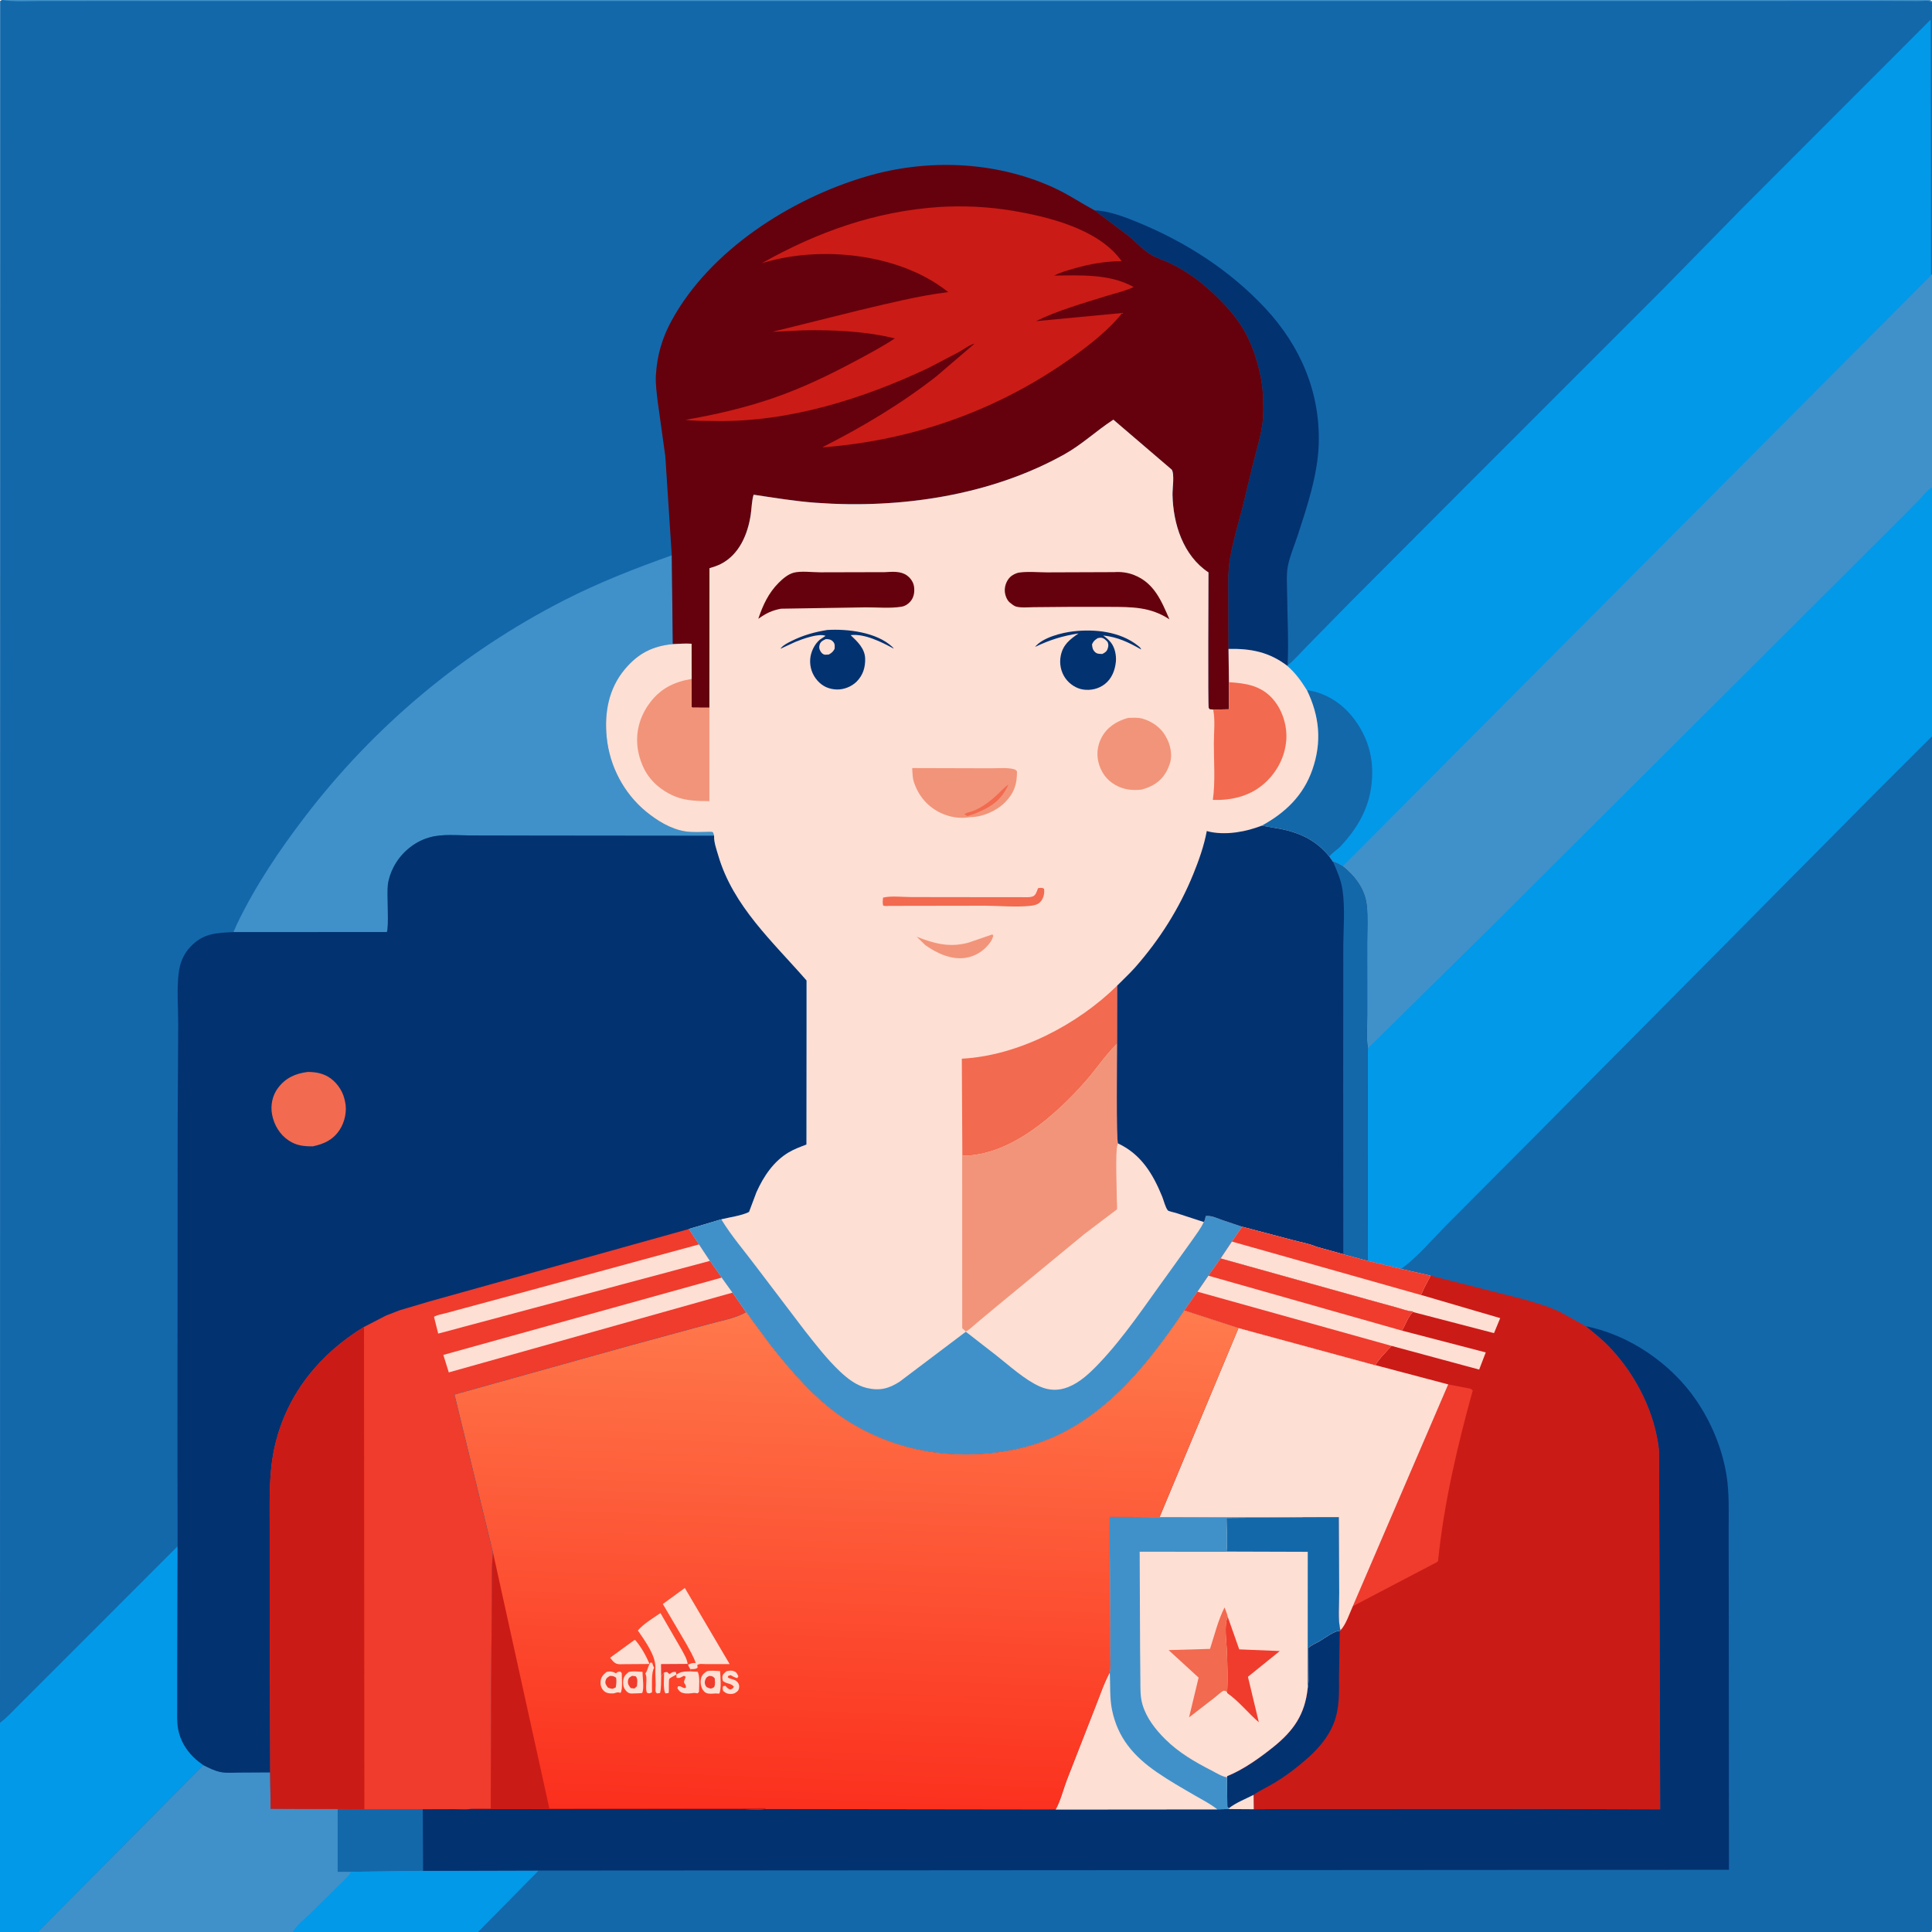 <svg version="1.1" xmlns="http://www.w3.org/2000/svg" style="display: block;" viewBox="0 0 2048 2048" width="1024" height="1024">
<defs>
	<linearGradient id="Gradient1" gradientUnits="userSpaceOnUse" x1="878.445" y1="1926.04" x2="898.975" y2="1378.5">
		<stop class="stop0" offset="0" stop-opacity="1" stop-color="rgb(251,47,29)"/>
		<stop class="stop1" offset="1" stop-opacity="1" stop-color="rgb(255,123,77)"/>
	</linearGradient>
</defs>
<path transform="translate(0,0)" fill="rgb(19,104,170)" d="M -0 1826.24 L 0.125 1.125 L 2 0 L 2022.82 0 C 2028.66 0 2043.41 -1.641 2047.53 0.969 L 2048 2 L 2048 291.168 L 2048 516.25 L 2048 516.781 L 2048 780.651 L 2048 782.696 L 2048.05 1755.88 L 2048.05 1981.71 L 2048.05 2028.69 C 2048.05 2033.69 2049.26 2043.78 2047 2048 L 506.812 2048 L 310.239 2048 L 40.073 2048 L 0 2048 L 0 2043 L 0 1827.32 L -0 1826.24 z"/>
<path transform="translate(0,0)" fill="rgb(64,145,201)" d="M 2 0 L 2022.82 0 C 2028.66 0 2043.41 -1.641 2047.53 0.969 L 2048 2 L 2046.97 2.163 C 2046.43 1.837 2045.95 1.387 2045.36 1.185 C 2042.78 0.317 2036.8 1.168 2033.84 1.15 L 1995.67 0.952 L 1720.2 1.108 L 382.484 1.106 L 116.824 1.058 L 44.543 1.075 C 30.782 1.072 15.586 2.184 2 0 z"/>
<path transform="translate(0,0)" fill="rgb(3,50,112)" d="M 1160.25 222.989 C 1175.26 223.458 1192.41 230.035 1206.19 235.701 C 1257.15 256.669 1303.63 286.436 1341.36 326.886 C 1378.7 366.918 1399.81 416.424 1397.87 471.506 C 1396.73 503.673 1385.51 537.282 1375.57 567.739 C 1372.15 578.205 1367.26 589.375 1365.18 600.1 C 1363.4 609.31 1364.34 619.795 1364.41 629.177 C 1364.58 654.291 1366.28 680.324 1364.87 705.358 L 1364.61 705.854 C 1345.49 691.139 1325.86 687.38 1302.27 687.921 L 1302.08 635.277 C 1302.1 620.701 1301.42 606.004 1303.93 591.594 C 1307.06 573.621 1312.33 556.119 1316.94 538.5 L 1327.93 493.019 C 1331.62 478.318 1336.4 463.207 1338.34 448.184 C 1339.48 439.428 1339.21 430.239 1338.92 421.419 C 1338.13 397.082 1329.34 366.911 1316.33 346.227 C 1307.77 332.614 1296.74 320.908 1285.03 309.987 C 1271.33 297.306 1257.01 286.92 1240.12 278.924 C 1233.31 275.702 1225.37 273.277 1219.02 269.33 C 1210.96 264.329 1203.46 255.807 1195.96 249.78 L 1160.25 222.989 z"/>
<path transform="translate(0,0)" fill="rgb(2,153,233)" d="M 188.252 1639.15 L 187.893 1771.84 L 187.895 1808.63 C 187.911 1816.62 187.41 1825.21 188.894 1833.08 C 191.026 1844.39 196.82 1854.36 204.926 1862.43 C 208.213 1865.7 211.855 1868.45 215.619 1871.14 L 40.073 2048 L 0 2048 L 0 2043 L 0 1827.32 L -0 1826.24 C 7.47 1820.67 14.013 1813.37 20.612 1806.8 L 53.439 1774.02 L 136.523 1690.88 L 188.252 1639.15 z"/>
<path transform="translate(0,0)" fill="rgb(64,145,201)" d="M 215.619 1871.14 C 221.251 1873.99 226.897 1876.85 233.102 1878.26 C 239.537 1879.71 246.998 1879.03 253.571 1878.96 L 286.49 1878.78 L 286.864 1917.21 L 357.948 1917.56 L 386.243 1917.95 L 448.163 1917.91 L 448.438 1983.2 L 571.042 1982.86 L 506.812 2048 L 310.239 2048 L 40.073 2048 L 215.619 1871.14 z"/>
<path transform="translate(0,0)" fill="rgb(19,104,170)" d="M 357.948 1917.56 L 386.243 1917.95 L 448.163 1917.91 L 448.438 1983.2 L 371.886 1984.2 L 357.952 1984.19 L 357.948 1917.56 z"/>
<path transform="translate(0,0)" fill="rgb(2,153,233)" d="M 448.438 1983.2 L 571.042 1982.86 L 506.812 2048 L 310.239 2048 C 314.352 2040.71 323.114 2034.07 329.206 2028.17 L 361.417 1996.29 C 364.78 1992.83 369.998 1988.66 371.886 1984.2 L 448.438 1983.2 z"/>
<path transform="translate(0,0)" fill="rgb(64,145,201)" d="M 247.463 988.07 L 251.145 979.724 C 270.415 939.444 295.991 901.406 323.059 866 C 396.731 769.634 490.261 691.326 598.296 636.177 C 634.779 617.553 673.514 602.354 712.107 588.685 L 713.187 682.785 C 691.678 684.798 676.235 692.768 662.247 709.525 C 645.096 730.071 640.547 755.565 643.123 781.565 C 646.151 812.14 661.28 841.002 685.014 860.432 C 696.735 870.028 711.219 878.935 726.37 881.283 C 734.851 882.597 743.93 881.834 752.5 881.759 C 756.595 881.723 755.701 882.326 756.973 885.952 L 566.049 885.758 L 498.912 885.619 C 485.389 885.599 468.418 883.799 455.5 887.66 L 454.043 888.077 C 438.485 892.717 424.78 904.578 417.333 918.943 C 414.275 924.841 411.996 931.319 411.154 937.926 C 409.977 947.172 412.537 983.985 410.053 988.009 L 247.463 988.07 z"/>
<path transform="translate(0,0)" fill="rgb(101,1,12)" d="M 712.107 588.685 L 705.251 483.608 L 697.126 425.267 C 696.116 416.231 694.754 407.029 695.267 397.918 C 696.438 377.126 701.784 358.501 711.727 340.199 C 752.449 265.247 838.102 210.761 918.168 187.093 C 982.312 168.131 1053.7 170.678 1115 198.012 C 1131.04 205.162 1144.94 214.666 1160.25 222.989 L 1195.96 249.78 C 1203.46 255.807 1210.96 264.329 1219.02 269.33 C 1225.37 273.277 1233.31 275.702 1240.12 278.924 C 1257.01 286.92 1271.33 297.306 1285.03 309.987 C 1296.74 320.908 1307.77 332.614 1316.33 346.227 C 1329.34 366.911 1338.13 397.082 1338.92 421.419 C 1339.21 430.239 1339.48 439.428 1338.34 448.184 C 1336.4 463.207 1331.62 478.318 1327.93 493.019 L 1316.94 538.5 C 1312.33 556.119 1307.06 573.621 1303.93 591.594 C 1301.42 606.004 1302.1 620.701 1302.08 635.277 L 1302.27 687.921 L 1302.75 723.175 L 1302.89 751.875 L 1286 752.167 L 1282.52 751.886 C 1282.11 751.424 1281.59 751.044 1281.3 750.5 C 1280.3 748.612 1281.07 621.097 1281.04 606.788 C 1254.2 588.988 1243.54 555.343 1242.91 524.343 C 1242.79 518.233 1245.21 502.466 1242.1 497.841 L 1180.22 444.877 L 1179.42 445.391 C 1161.87 456.88 1146.95 471.176 1128.42 481.544 C 1049.81 525.532 953.642 539.493 864.677 532.951 C 842.484 531.32 820.832 527.667 798.848 524.407 C 796.804 531.164 796.848 538.811 795.777 545.812 C 792.662 566.187 783.855 587.476 764.658 597.576 C 760.649 599.685 756.379 601.043 752.057 602.34 L 751.989 750.248 L 733.593 750.157 C 732.479 748.339 733.055 744.899 733.067 742.759 L 733.196 719.615 L 733.137 682.394 C 726.548 681.922 719.787 682.499 713.187 682.785 L 712.107 588.685 z"/>
<path transform="translate(0,0)" fill="rgb(203,27,22)" d="M 995.541 219.413 C 1021.46 217.867 1047.9 219.082 1073.52 223.41 C 1112.11 229.932 1165 242.999 1188.96 276.822 C 1171.64 276.945 1155 279.839 1138.4 284.665 C 1131.38 286.709 1123.99 288.699 1117.5 292.114 C 1145.31 291.857 1176.75 290.125 1201.72 304.305 C 1192.71 308.547 1181.74 310.957 1172.2 313.945 C 1147.73 321.607 1121.1 329.143 1098.08 340.458 L 1189.55 331.797 L 1185.75 336.5 C 1170.66 353.837 1149.35 370.012 1130.5 383.094 C 1053.51 436.513 965.602 466.951 872.349 474.203 L 872.346 473.81 C 914.431 452.469 955.837 427.803 992.999 398.611 L 1033.03 364.31 C 1027.9 365.353 1021.06 370.662 1016.26 373.294 L 983.5 390.386 C 914.197 423.037 836.244 447.457 759.022 446.283 C 748.314 446.12 737.219 446.366 726.599 445.067 C 758.341 439.548 789.072 432.49 819.582 422 C 849.213 411.812 877.845 398.185 905.438 383.406 C 919.932 375.642 934.85 367.874 948.52 358.735 C 917.711 351.077 882.801 349.518 851.172 350.154 L 818.746 351.758 L 911.104 328.814 C 942.28 321.495 973.414 313.566 1005.25 309.625 C 997.568 303.666 989.942 298.57 981.349 293.976 C 930.959 267.037 861.965 262.259 807.59 278.992 C 866.454 245.846 927.69 224.031 995.541 219.413 z"/>
<path transform="translate(0,0)" fill="rgb(3,50,112)" d="M 247.463 988.07 L 410.053 988.009 C 412.537 983.985 409.977 947.172 411.154 937.926 C 411.996 931.319 414.275 924.841 417.333 918.943 C 424.78 904.578 438.485 892.717 454.043 888.077 L 455.5 887.66 C 468.418 883.799 485.389 885.599 498.912 885.619 L 566.049 885.758 L 756.973 885.952 C 756.698 892.78 759.473 900.23 761.378 906.76 C 777.093 960.631 819.366 998.392 854.988 1039.34 L 854.989 1091.61 L 854.88 1213.27 C 848.508 1215.69 842.064 1218.02 836.178 1221.5 C 820.083 1231.02 809.397 1247.06 801.897 1263.76 L 794.008 1284.76 C 785.866 1288.79 773.494 1290.3 764.597 1292.53 L 730.161 1302.83 L 741.01 1319.13 L 752.558 1336.59 L 765.055 1354.29 L 776.516 1370.24 L 790.804 1390.93 L 789.41 1391.75 C 778.845 1397.65 763.331 1400.33 751.665 1403.59 L 665.704 1426.97 L 481.839 1478.31 L 522.594 1645.75 C 521.253 1657.37 521.581 1669.2 521.411 1680.89 L 520.988 1744.12 L 520.201 1917.28 C 512.794 1917.35 504.811 1916.8 497.491 1917.74 C 492.73 1918.54 486.47 1917.8 481.571 1917.81 L 448.163 1917.91 L 386.243 1917.95 L 357.948 1917.56 L 286.864 1917.21 L 286.49 1878.78 L 253.571 1878.96 C 246.998 1879.03 239.537 1879.71 233.102 1878.26 C 226.897 1876.85 221.251 1873.99 215.619 1871.14 C 211.855 1868.45 208.213 1865.7 204.926 1862.43 C 196.82 1854.36 191.026 1844.39 188.894 1833.08 C 187.41 1825.21 187.911 1816.62 187.895 1808.63 L 187.893 1771.84 L 188.252 1639.15 L 188.117 1519.34 L 188.327 1191.74 L 188.895 1085.85 C 188.927 1068.32 187.257 1048.69 189.418 1031.37 C 190.723 1020.91 194.309 1011.76 201.559 1003.96 C 215.104 989.382 228.73 988.889 247.463 988.07 z"/>
<path transform="translate(0,0)" fill="rgb(242,106,79)" d="M 326.154 1136.31 C 333.752 1136.29 341.11 1137.48 347.765 1141.34 C 355.917 1146.06 362.758 1155.35 365.008 1164.48 L 365.349 1165.94 L 365.741 1167.53 C 368.07 1177.43 365.589 1189.25 359.971 1197.77 C 353.037 1208.28 343.559 1212.63 331.573 1215.18 C 321.975 1215.2 314.257 1214.46 305.966 1208.93 C 296.525 1202.64 290.474 1192.45 288.398 1181.4 C 286.545 1171.54 288.762 1161 294.901 1153 C 303.022 1142.41 313.262 1137.98 326.154 1136.31 z"/>
<path transform="translate(0,0)" fill="rgb(239,60,45)" d="M 455.834 1379.4 L 730.161 1302.83 L 741.01 1319.13 L 752.558 1336.59 L 765.055 1354.29 L 776.516 1370.24 L 790.804 1390.93 L 789.41 1391.75 C 778.845 1397.65 763.331 1400.33 751.665 1403.59 L 665.704 1426.97 L 481.839 1478.31 L 522.594 1645.75 C 521.253 1657.37 521.581 1669.2 521.411 1680.89 L 520.988 1744.12 L 520.201 1917.28 C 512.794 1917.35 504.811 1916.8 497.491 1917.74 C 492.73 1918.54 486.47 1917.8 481.571 1917.81 L 448.163 1917.91 L 386.243 1917.95 L 357.948 1917.56 L 286.864 1917.21 L 286.49 1878.78 L 285.89 1703.9 L 285.884 1619.96 C 285.933 1590.2 284.687 1560.36 291.708 1531.2 C 304.724 1477.13 338.926 1435.26 385.839 1406.62 L 409.376 1394.46 L 423.843 1388.89 L 455.834 1379.4 z"/>
<path transform="translate(0,0)" fill="rgb(254,223,212)" d="M 741.01 1319.13 L 752.558 1336.59 L 464.52 1413.68 L 460.051 1395.87 C 463.627 1393.78 468.496 1393.07 472.5 1392 L 493.423 1386.37 L 570.446 1365.54 L 682.277 1335.09 L 741.01 1319.13 z"/>
<path transform="translate(0,0)" fill="rgb(254,223,212)" d="M 765.055 1354.29 L 776.516 1370.24 L 475.722 1454.8 L 469.968 1436.26 L 765.055 1354.29 z"/>
<path transform="translate(0,0)" fill="rgb(203,27,22)" d="M 286.49 1878.78 L 285.89 1703.9 L 285.884 1619.96 C 285.933 1590.2 284.687 1560.36 291.708 1531.2 C 304.724 1477.13 338.926 1435.26 385.839 1406.62 L 386.243 1917.95 L 357.948 1917.56 L 286.864 1917.21 L 286.49 1878.78 z"/>
<path transform="translate(0,0)" fill="rgb(2,153,233)" d="M 2046.65 20.752 L 2047 291.01 L 2048 291.168 L 2048 516.25 L 2048 516.781 L 2048 780.651 L 1987.52 840.982 L 1885.83 943.5 L 1621.02 1210.65 L 1533.32 1298.7 C 1518.16 1313.98 1502.7 1332.6 1485.26 1345.12 L 1449.87 1336.61 L 1449.85 1112.81 L 1450.19 1111.26 C 1448.12 1100.48 1449.44 1087.16 1449.41 1076.12 L 1449.38 999.489 C 1449.38 986.385 1450.3 972.483 1448.87 959.5 C 1447 942.559 1436.38 928.468 1423.41 918.246 C 1419.94 916.295 1416.74 914.525 1412.94 913.324 L 1409.23 908.033 C 1395.7 891.296 1379.1 883.238 1358.36 878.848 L 1337.55 875.227 C 1362.58 861.523 1381.65 843.264 1391.2 815.783 C 1401.43 786.333 1398.71 759.103 1385.34 731.486 C 1379.27 721.757 1373.33 713.394 1364.61 705.854 L 1364.87 705.358 C 1372.34 699.423 1378.99 691.536 1385.74 684.736 L 1431.83 637.792 L 1565.39 503.927 L 1761.3 308.022 L 1846.13 221.48 L 2046.65 20.752 z"/>
<path transform="translate(0,0)" fill="rgb(19,104,170)" d="M 1385.34 731.486 C 1405.9 734.466 1423.4 745.975 1435.74 762.579 C 1451.98 784.434 1457.39 808.714 1453.34 835.5 C 1449.66 859.812 1437.46 879.709 1420.88 897.303 C 1417.45 900.936 1411.85 904.051 1409.23 908.033 C 1395.7 891.296 1379.1 883.238 1358.36 878.848 L 1337.55 875.227 C 1362.58 861.523 1381.65 843.264 1391.2 815.783 C 1401.43 786.333 1398.71 759.103 1385.34 731.486 z"/>
<path transform="translate(0,0)" fill="rgb(64,145,201)" d="M 2048 291.168 L 2048 516.25 L 2048 516.781 C 2042.87 519.687 2039.27 524.979 2035.21 529.205 L 2013.33 551.311 L 1907.07 657.328 L 1581.04 982.365 L 1450.19 1111.26 C 1448.12 1100.48 1449.44 1087.16 1449.41 1076.12 L 1449.38 999.489 C 1449.38 986.385 1450.3 972.483 1448.87 959.5 C 1447 942.559 1436.38 928.468 1423.41 918.246 L 2047.12 291.776 L 2047 291.01 L 2048 291.168 z"/>
<path transform="translate(0,0)" fill="rgb(2,153,233)" d="M 1450.19 1111.26 L 1581.04 982.365 L 1907.07 657.328 L 2013.33 551.311 L 2035.21 529.205 C 2039.27 524.979 2042.87 519.687 2048 516.781 L 2048 780.651 L 1987.52 840.982 L 1885.83 943.5 L 1621.02 1210.65 L 1533.32 1298.7 C 1518.16 1313.98 1502.7 1332.6 1485.26 1345.12 L 1449.87 1336.61 L 1449.85 1112.81 L 1450.19 1111.26 z"/>
<path transform="translate(0,0)" fill="rgb(254,223,212)" d="M 1180.22 444.877 L 1242.1 497.841 C 1245.21 502.466 1242.79 518.233 1242.91 524.343 C 1243.54 555.343 1254.2 588.988 1281.04 606.788 C 1281.07 621.097 1280.3 748.612 1281.3 750.5 C 1281.59 751.044 1282.11 751.424 1282.52 751.886 L 1286 752.167 L 1302.89 751.875 L 1302.75 723.175 L 1302.27 687.921 C 1325.86 687.38 1345.49 691.139 1364.61 705.854 C 1373.33 713.394 1379.27 721.757 1385.34 731.486 C 1398.71 759.103 1401.43 786.333 1391.2 815.783 C 1381.65 843.264 1362.58 861.523 1337.55 875.227 L 1358.36 878.848 C 1379.1 883.238 1395.7 891.296 1409.23 908.033 L 1412.94 913.324 C 1416.74 914.525 1419.94 916.295 1423.41 918.246 C 1436.38 928.468 1447 942.559 1448.87 959.5 C 1450.3 972.483 1449.38 986.385 1449.38 999.489 L 1449.41 1076.12 C 1449.44 1087.16 1448.12 1100.48 1450.19 1111.26 L 1449.85 1112.81 L 1449.87 1336.61 L 1423.95 1329.6 L 1395.07 1321.56 C 1387.66 1318.33 1378.42 1316.79 1370.58 1314.66 L 1316.78 1300.44 L 1305.83 1316.1 L 1293.91 1334 L 1280.93 1352.28 L 1269.32 1369.24 L 1255.31 1389.18 C 1210.66 1455.37 1157.4 1520.4 1074.53 1536.7 C 1011.35 1549.13 946.687 1538.9 892.908 1502.5 C 863.92 1482.88 838.296 1453.22 816.734 1425.81 L 796.528 1398.5 C 795.144 1396.64 792.52 1392.06 790.804 1390.93 L 776.516 1370.24 L 765.055 1354.29 L 752.558 1336.59 L 741.01 1319.13 L 730.161 1302.83 L 764.597 1292.53 C 773.494 1290.3 785.866 1288.79 794.008 1284.76 L 801.897 1263.76 C 809.397 1247.06 820.083 1231.02 836.178 1221.5 C 842.064 1218.02 848.508 1215.69 854.88 1213.27 L 854.989 1091.61 L 854.988 1039.34 C 819.366 998.392 777.093 960.631 761.378 906.76 C 759.473 900.23 756.698 892.78 756.973 885.952 C 755.701 882.326 756.595 881.723 752.5 881.759 C 743.93 881.834 734.851 882.597 726.37 881.283 C 711.219 878.935 696.735 870.028 685.014 860.432 C 661.28 841.002 646.151 812.14 643.123 781.565 C 640.547 755.565 645.096 730.071 662.247 709.525 C 676.235 692.768 691.678 684.798 713.187 682.785 C 719.787 682.499 726.548 681.922 733.137 682.394 L 733.196 719.615 L 733.067 742.759 C 733.055 744.899 732.479 748.339 733.593 750.157 L 751.989 750.248 L 752.057 602.34 C 756.379 601.043 760.649 599.685 764.658 597.576 C 783.855 587.476 792.662 566.187 795.777 545.812 C 796.848 538.811 796.804 531.164 798.848 524.407 C 820.832 527.667 842.484 531.32 864.677 532.951 C 953.642 539.493 1049.81 525.532 1128.42 481.544 C 1146.95 471.176 1161.87 456.88 1179.42 445.391 L 1180.22 444.877 z"/>
<path transform="translate(0,0)" fill="rgb(242,148,121)" d="M 1051.99 990.5 L 1052.95 992.031 C 1052.23 994.387 1051.35 996.521 1049.94 998.563 C 1043.92 1007.3 1034.44 1013.64 1023.94 1015.31 C 1008.52 1017.76 993.174 1010.58 980.854 1001.88 L 971.758 992.988 C 989.59 999.964 1005.81 1004.54 1025.21 999.602 L 1027 999.124 L 1051.99 990.5 z"/>
<path transform="translate(0,0)" fill="rgb(242,106,79)" d="M 1100.34 941.5 C 1103.07 941.225 1104.28 940.597 1106.73 942.07 L 1106.88 943.473 C 1107.16 948.193 1105.88 953.034 1102.44 956.408 C 1099.52 959.279 1095.54 959.86 1091.61 960.266 C 1076.49 961.831 1059.63 960.158 1044.31 960.104 L 942.606 960.264 C 940.26 960.423 938.452 960.618 936.162 959.95 C 935.409 957.018 935.765 954.457 936.071 951.5 C 944.888 949.39 956.705 950.926 965.988 950.927 L 1058.62 951.051 L 1083.71 951.053 C 1087.33 951.049 1091.56 951.516 1095 950.15 C 1098.13 948.905 1099.21 944.396 1100.34 941.5 z"/>
<path transform="translate(0,0)" fill="rgb(3,50,112)" d="M 876.951 667.8 C 898.342 666.5 929.178 670.08 945.808 685.655 C 946.712 686.502 946.796 686.7 947.411 687.586 C 934.915 680.777 916.334 671.37 901.709 673.277 C 908.856 679.979 916.766 687.452 917.093 698 C 917.385 707.399 914.795 715.784 908.04 722.547 C 902.736 727.858 894.557 731.087 887.062 730.876 C 878.831 730.645 871.946 727.606 866.5 721.428 C 860.972 715.157 858.287 707.259 858.829 698.933 C 859.318 691.41 863.22 683.022 869.025 678.105 L 875.136 674.027 C 867.908 670.991 850.538 677.375 843.036 680.457 L 827.33 687.722 L 827.908 686.885 C 830.606 683.613 835.108 681.478 838.849 679.59 C 851.1 673.41 863.464 669.949 876.951 667.8 z"/>
<path transform="translate(0,0)" fill="rgb(254,223,212)" d="M 875.355 677.5 C 878.277 677.459 880.865 677.778 882.957 680.023 C 885.327 682.568 884.883 684.763 884.691 687.884 C 882.905 691.003 881.65 692.135 878.5 693.833 L 874.5 694.05 C 872.372 693.722 870.917 692.28 869.832 690.5 C 868.276 687.946 868.002 685.833 868.963 683 C 869.988 679.977 872.667 678.683 875.355 677.5 z"/>
<path transform="translate(0,0)" fill="rgb(3,50,112)" d="M 1097.17 685.788 C 1105.18 675.791 1125.37 670.674 1137.8 669.254 C 1160.81 666.624 1187.57 669.469 1206.32 684.5 C 1207.59 685.517 1209.35 686.862 1209.68 688.474 C 1196.37 680.883 1184.74 675.264 1169.4 673.638 C 1172.43 675.803 1175.4 678.292 1177.71 681.24 C 1181.85 686.515 1183.54 694.968 1182.87 701.511 C 1181.93 710.634 1178.53 719.395 1171.16 725.144 C 1164.62 730.241 1156.29 732.145 1148.14 730.935 C 1140.82 729.847 1133.79 725.138 1129.52 719.207 C 1124.53 712.269 1122.73 703.34 1124.47 694.967 C 1126.91 683.226 1134.04 677.878 1143.3 671.448 C 1126.07 674.168 1113 678.215 1097.17 685.788 z"/>
<path transform="translate(0,0)" fill="rgb(254,223,212)" d="M 1163.55 676.5 C 1164.68 676.259 1165.83 675.952 1167 676 C 1170.11 676.124 1172.11 678.422 1174.09 680.5 C 1175.08 682.913 1175.12 684.411 1174.41 686.871 C 1173.38 690.502 1171.76 691.593 1168.5 693.233 C 1165.33 693.066 1162.92 693.405 1160.5 690.95 C 1158.22 688.635 1157.77 686.053 1157.6 682.957 C 1159.43 679.23 1160.25 678.764 1163.55 676.5 z"/>
<path transform="translate(0,0)" fill="rgb(242,148,121)" d="M 1195.73 761.029 C 1200.88 760.835 1206.22 760.412 1211.23 761.833 C 1221.09 764.63 1230.74 771.36 1235.69 780.553 L 1236.31 781.748 L 1238 785.023 C 1241.37 792.638 1242.86 802.826 1239.64 810.763 L 1239.12 812 C 1238.24 814.201 1237.44 816.288 1236.24 818.347 C 1230.11 828.811 1221.37 833.997 1209.97 837.032 C 1201.43 837.899 1193.57 837.408 1185.69 833.802 C 1175.61 829.187 1168.88 821.755 1165.34 811.277 C 1161.94 801.216 1162.88 790.723 1167.92 781.437 C 1173.85 770.505 1184.01 764.318 1195.73 761.029 z"/>
<path transform="translate(0,0)" fill="rgb(242,148,121)" d="M 969.57 831.253 C 967.242 825.97 967.312 819.869 966.965 814.189 L 1049.58 814.412 C 1057.56 814.533 1068.67 813.216 1076.16 815.785 L 1078.02 817.528 C 1078.23 830.652 1075.29 840.272 1065.91 849.99 C 1056.9 859.317 1042.39 865.81 1029.4 866.189 L 1028.44 866.176 C 1017.87 868.059 1006.87 866.348 997.221 861.756 C 984.032 855.482 974.531 844.841 969.57 831.253 z"/>
<path transform="translate(0,0)" fill="rgb(242,106,79)" d="M 1025.61 861.341 L 1026.81 861.088 C 1037.24 858.717 1048.1 850.627 1055.94 843.5 C 1060.31 839.523 1064.04 835.05 1068.97 831.704 C 1061.43 848.817 1049.26 856.302 1032.21 862.935 L 1025.5 865.092 C 1024.38 864.454 1023.26 863.911 1022.29 863.052 L 1025.61 861.341 z"/>
<path transform="translate(0,0)" fill="rgb(101,1,12)" d="M 937.939 606.509 C 945.642 606.106 954.498 605.191 961.16 609.83 C 965.153 612.611 968.294 617.097 968.935 622 C 969.686 627.749 968.751 633.599 964.723 637.966 C 962.187 640.717 959.329 642.508 955.612 643.128 C 943.966 645.074 930.003 643.747 918.076 643.817 L 827.988 645.25 C 818.078 647.103 811.983 650.146 803.823 655.961 C 808.632 641.622 814.569 628.692 825.378 617.851 C 829.7 613.517 835.132 608.839 841.122 607.15 C 848.717 605.009 861.574 606.681 869.637 606.683 L 937.939 606.509 z"/>
<path transform="translate(0,0)" fill="rgb(101,1,12)" d="M 1181.09 606.482 C 1188.05 605.931 1195.53 606.931 1202.03 609.488 C 1223.52 617.947 1231.09 636.859 1239.64 656.515 C 1219.56 643.21 1199.81 643.402 1176.62 643.313 L 1136.25 643.276 L 1095.64 643.63 C 1090.41 643.677 1081.54 644.56 1076.54 642.816 C 1074.77 642.196 1071.96 639.988 1070.5 638.775 C 1067.24 636.074 1065.42 630.955 1065.14 626.835 C 1064.78 621.594 1066.83 615.776 1070.52 612.006 C 1072.98 609.494 1077.02 607.44 1080.5 606.939 C 1089.66 605.618 1100.67 606.728 1110.02 606.741 L 1181.09 606.482 z"/>
<path transform="translate(0,0)" fill="rgb(242,106,79)" d="M 1302.75 723.175 C 1320.61 724.219 1336.7 726.706 1349.19 740.868 C 1359.26 752.293 1364.55 768.944 1363.52 784.15 C 1362.25 802.849 1352.94 819.939 1338.59 831.894 C 1323.64 844.355 1304.73 848.541 1285.66 847.956 C 1288.39 828.785 1286.72 807.396 1286.73 788 C 1286.74 776.892 1288.32 762.814 1286 752.167 L 1302.89 751.875 L 1302.75 723.175 z"/>
<path transform="translate(0,0)" fill="rgb(242,148,121)" d="M 751.989 750.248 L 751.997 849.203 C 740.495 849.266 727.317 848.896 716.5 844.617 C 701.177 838.555 687.9 827.323 681.387 811.972 L 680.664 810.225 C 678.645 805.411 677.294 800.837 676.37 795.69 C 673.214 778.11 677.536 760.808 687.904 746.327 C 699.482 730.157 713.912 723.008 733.196 719.615 L 733.067 742.759 C 733.055 744.899 732.479 748.339 733.593 750.157 L 751.989 750.248 z"/>
<path transform="translate(0,0)" fill="rgb(242,106,79)" d="M 1019.57 1122.26 C 1079.28 1119.13 1142.13 1086.28 1184.24 1044.82 L 1184.13 1106.51 L 1183.22 1107.38 C 1171.52 1118.76 1162.12 1133.28 1151.28 1145.6 C 1119.49 1181.69 1071.44 1225.18 1020.12 1225.19 L 1019.57 1122.26 z"/>
<path transform="translate(0,0)" fill="rgb(242,148,121)" d="M 1020.12 1225.19 C 1071.44 1225.18 1119.49 1181.69 1151.28 1145.6 C 1162.12 1133.28 1171.52 1118.76 1183.22 1107.38 L 1184.13 1106.51 C 1184.13 1117.99 1183.06 1209.44 1185.18 1212.1 L 1184.6 1213.35 C 1182.09 1219.22 1183.92 1263.35 1183.92 1273.34 C 1183.93 1274.94 1184.47 1280.97 1183.94 1282.06 C 1183.91 1282.12 1152.72 1305.55 1149.39 1308.21 L 1055.92 1385.24 L 1035.41 1402.36 C 1031.88 1405.35 1027.97 1409.25 1023.91 1411.45 L 1019.99 1407.99 L 1019.95 1225.77 L 1020.12 1225.19 z"/>
<path transform="translate(0,0)" fill="rgb(64,145,201)" d="M 1278.12 1289.07 C 1283.93 1288.33 1289.36 1291.07 1294.72 1293 L 1316.78 1300.44 L 1305.83 1316.1 L 1293.91 1334 L 1280.93 1352.28 L 1269.32 1369.24 L 1255.31 1389.18 C 1210.66 1455.37 1157.4 1520.4 1074.53 1536.7 C 1011.35 1549.13 946.687 1538.9 892.908 1502.5 C 863.92 1482.88 838.296 1453.22 816.734 1425.81 L 796.528 1398.5 C 795.144 1396.64 792.52 1392.06 790.804 1390.93 L 776.516 1370.24 L 765.055 1354.29 L 752.558 1336.59 L 741.01 1319.13 L 730.161 1302.83 L 764.597 1292.53 C 775.177 1310.09 789.592 1326.64 801.896 1343.16 L 852.788 1410.16 C 864.391 1424.9 876.359 1440.44 889.952 1453.38 C 898.027 1461.06 907.654 1468.67 918.73 1471.29 C 932.523 1474.55 942.332 1472.03 953.83 1464.51 L 1023.81 1411.7 L 1055.93 1436.66 C 1070 1447.63 1086.01 1462.53 1102.31 1469.78 C 1112.2 1474.17 1122.17 1474.34 1132.21 1470.4 C 1144.88 1465.43 1155.42 1455.36 1164.69 1445.65 C 1192.06 1416.97 1214.53 1382.67 1237.88 1350.74 L 1263.81 1314.57 C 1268.03 1308.45 1272.98 1302.14 1276.03 1295.36 C 1277.47 1293.45 1277.69 1291.36 1278.12 1289.07 z"/>
<path transform="translate(0,0)" fill="rgb(3,50,112)" d="M 1279.24 880.93 C 1288.35 883.623 1300.02 883.702 1309.39 882.464 L 1311 882.232 C 1320.41 880.932 1328.68 878.567 1337.55 875.227 L 1358.36 878.848 C 1379.1 883.238 1395.7 891.296 1409.23 908.033 L 1412.94 913.324 C 1416.74 914.525 1419.94 916.295 1423.41 918.246 C 1436.38 928.468 1447 942.559 1448.87 959.5 C 1450.3 972.483 1449.38 986.385 1449.38 999.489 L 1449.41 1076.12 C 1449.44 1087.16 1448.12 1100.48 1450.19 1111.26 L 1449.85 1112.81 L 1449.87 1336.61 L 1423.95 1329.6 L 1395.07 1321.56 C 1387.66 1318.33 1378.42 1316.79 1370.58 1314.66 L 1316.78 1300.44 L 1294.72 1293 C 1289.36 1291.07 1283.93 1288.33 1278.12 1289.07 C 1277.69 1291.36 1277.47 1293.45 1276.03 1295.36 L 1246.59 1285.79 C 1245.31 1285.39 1238.75 1283.93 1238.05 1283.17 C 1235.44 1280.32 1233.52 1272.22 1232 1268.5 C 1222.18 1244.38 1209.54 1223.47 1185.18 1212.1 C 1183.06 1209.44 1184.13 1117.99 1184.13 1106.51 L 1184.24 1044.82 C 1190.58 1038.32 1197.31 1032.27 1203.33 1025.44 C 1229.24 996.035 1250.09 963.082 1264.87 926.75 C 1270.82 912.11 1276.38 896.511 1279.24 880.93 z"/>
<path transform="translate(0,0)" fill="rgb(19,104,170)" d="M 1412.94 913.324 C 1416.74 914.525 1419.94 916.295 1423.41 918.246 C 1436.38 928.468 1447 942.559 1448.87 959.5 C 1450.3 972.483 1449.38 986.385 1449.38 999.489 L 1449.41 1076.12 C 1449.44 1087.16 1448.12 1100.48 1450.19 1111.26 L 1449.85 1112.81 L 1449.87 1336.61 L 1423.95 1329.6 L 1423.82 1140.29 L 1423.94 1005.03 C 1423.97 985.149 1426.02 962.79 1423.08 943.19 C 1421.49 932.625 1417.26 922.987 1412.94 913.324 z"/>
<path transform="translate(0,0)" fill="rgb(19,104,170)" d="M 2048 780.651 L 2048 782.696 L 2048.05 1755.88 L 2048.05 1981.71 L 2048.05 2028.69 C 2048.05 2033.69 2049.26 2043.78 2047 2048 L 506.812 2048 L 571.042 1982.86 L 448.438 1983.2 L 448.163 1917.91 L 481.571 1917.81 C 486.47 1917.8 492.73 1918.54 497.491 1917.74 C 504.811 1916.8 512.794 1917.35 520.201 1917.28 L 520.988 1744.12 L 521.411 1680.89 C 521.581 1669.2 521.253 1657.37 522.594 1645.75 L 481.839 1478.31 L 665.704 1426.97 L 751.665 1403.59 C 763.331 1400.33 778.845 1397.65 789.41 1391.75 L 790.804 1390.93 C 792.52 1392.06 795.144 1396.64 796.528 1398.5 L 816.734 1425.81 C 838.296 1453.22 863.92 1482.88 892.908 1502.5 C 946.687 1538.9 1011.35 1549.13 1074.53 1536.7 C 1157.4 1520.4 1210.66 1455.37 1255.31 1389.18 L 1269.32 1369.24 L 1280.93 1352.28 L 1293.91 1334 L 1305.83 1316.1 L 1316.78 1300.44 L 1370.58 1314.66 C 1378.42 1316.79 1387.66 1318.33 1395.07 1321.56 L 1423.95 1329.6 L 1449.87 1336.61 L 1485.26 1345.12 C 1502.7 1332.6 1518.16 1313.98 1533.32 1298.7 L 1621.02 1210.65 L 1885.83 943.5 L 1987.52 840.982 L 2048 780.651 z"/>
<path transform="translate(0,0)" fill="rgb(3,50,112)" d="M 1680.92 1405.86 C 1727.16 1414.83 1771.94 1445.8 1798.25 1484.61 C 1814.14 1508.05 1825.43 1535.08 1830.05 1563.06 C 1833.35 1583.01 1832.38 1603.74 1832.44 1623.91 L 1832.57 1707.64 L 1832.76 1982.07 L 571.042 1982.86 L 448.438 1983.2 L 448.163 1917.91 L 481.571 1917.81 C 486.47 1917.8 492.73 1918.54 497.491 1917.74 L 718.246 1917.67 L 783.013 1917.61 C 792.188 1917.62 802.711 1918.7 811.756 1917.63 L 1119.09 1918.04 L 1290.22 1917.89 L 1302.7 1917.69 L 1329.08 1917.86 L 1348.46 1917.72 L 1629.31 1917.6 L 1759.83 1917.91 L 1758.67 1537.72 C 1754.37 1497.48 1734.47 1458.16 1706.94 1428.83 C 1699.04 1420.41 1689.89 1413.12 1680.92 1405.86 z"/>
<path transform="translate(0,0)" fill="rgb(203,27,22)" d="M 1316.78 1300.44 L 1370.58 1314.66 C 1378.42 1316.79 1387.66 1318.33 1395.07 1321.56 L 1423.95 1329.6 L 1449.87 1336.61 L 1485.26 1345.12 L 1516.49 1352.24 L 1614.81 1377.2 C 1629.17 1381.44 1646.09 1385.99 1659.03 1393.62 L 1680.92 1405.86 C 1689.89 1413.12 1699.04 1420.41 1706.94 1428.83 C 1734.47 1458.16 1754.37 1497.48 1758.67 1537.72 L 1759.83 1917.91 L 1629.31 1917.6 L 1348.46 1917.72 L 1329.08 1917.86 L 1302.7 1917.69 L 1290.22 1917.89 L 1119.09 1918.04 C 1124.22 1909.01 1127.27 1896.34 1131.02 1886.59 L 1160.94 1810 C 1165.87 1797.74 1170.08 1784.61 1176.36 1772.97 C 1177.27 1767.38 1176.77 1761.09 1176.78 1755.41 L 1176.75 1722.7 L 1176.2 1607.91 L 1229.18 1608.24 L 1312.83 1407.87 L 1255.31 1389.18 L 1269.32 1369.24 L 1280.93 1352.28 L 1293.91 1334 L 1305.83 1316.1 L 1316.78 1300.44 z"/>
<path transform="translate(0,0)" fill="rgb(3,50,112)" d="M 1386.21 1789.55 C 1387.47 1784.61 1387.03 1779.25 1387.03 1774.18 L 1386.96 1748.4 C 1386.96 1746.93 1386.63 1747.18 1387.52 1746.37 C 1390.33 1743.78 1395.08 1741.88 1398.47 1739.94 C 1403.68 1736.96 1414.3 1728.63 1420.21 1728.72 L 1419.41 1776.87 C 1419.41 1794.56 1420.28 1810.75 1413.52 1827.53 C 1408 1841.23 1397.72 1853.35 1386.82 1863.1 C 1375.64 1873.09 1363.38 1882.43 1350.53 1890.16 C 1343.48 1894.4 1335.59 1897.93 1328.88 1902.61 L 1329.08 1917.86 L 1302.7 1917.69 L 1302.62 1916.84 L 1301 1915.47 L 1300.68 1884.04 L 1300.88 1882.77 C 1317.87 1875.98 1335.71 1863.23 1349.93 1851.78 C 1371.42 1834.48 1383.3 1817.24 1386.21 1789.55 z"/>
<path transform="translate(0,0)" fill="rgb(254,223,212)" d="M 1328.88 1902.61 L 1329.08 1917.86 L 1302.7 1917.69 L 1302.62 1916.84 C 1309.92 1910.97 1320.49 1906.87 1328.88 1902.61 z"/>
<path transform="translate(0,0)" fill="rgb(254,223,212)" d="M 1316.78 1300.44 L 1370.58 1314.66 C 1378.42 1316.79 1387.66 1318.33 1395.07 1321.56 L 1423.95 1329.6 L 1449.87 1336.61 L 1485.26 1345.12 L 1516.49 1352.24 L 1509.4 1365.84 C 1508.42 1367.86 1507.49 1370.98 1506.13 1372.62 L 1590.28 1397.26 L 1583.82 1412.94 L 1583.22 1413.04 L 1497.88 1390.83 L 1497.55 1390.13 C 1492.31 1389.99 1486.33 1387.61 1481.27 1386.21 L 1450.34 1377.68 L 1293.91 1334 L 1305.83 1316.1 L 1316.78 1300.44 z"/>
<path transform="translate(0,0)" fill="rgb(239,60,45)" d="M 1316.78 1300.44 L 1370.58 1314.66 C 1378.42 1316.79 1387.66 1318.33 1395.07 1321.56 L 1423.95 1329.6 L 1449.87 1336.61 L 1485.26 1345.12 L 1516.49 1352.24 L 1509.4 1365.84 C 1508.42 1367.86 1507.49 1370.98 1506.13 1372.62 L 1504.84 1372.33 L 1305.83 1316.1 L 1316.78 1300.44 z"/>
<path transform="translate(0,0)" fill="rgb(239,60,45)" d="M 1535.17 1467.52 L 1559.07 1472.13 L 1561.17 1474 C 1544.81 1533.08 1530.6 1593.68 1524.39 1654.8 L 1523.28 1655.88 L 1434.05 1702.65 L 1535.17 1467.52 z"/>
<path transform="translate(0,0)" fill="rgb(254,223,212)" d="M 1293.91 1334 L 1450.34 1377.68 L 1481.27 1386.21 C 1486.33 1387.61 1492.31 1389.99 1497.55 1390.13 L 1497.88 1390.83 C 1493.11 1394.3 1489.53 1405.25 1486.09 1410.5 L 1574.96 1433.62 L 1567.98 1451.8 L 1475.03 1426.67 C 1469.1 1433.37 1462.57 1439.4 1457.92 1447.09 L 1457.25 1447.11 L 1312.83 1407.87 L 1255.31 1389.18 L 1269.32 1369.24 L 1280.93 1352.28 L 1293.91 1334 z"/>
<path transform="translate(0,0)" fill="rgb(239,60,45)" d="M 1293.91 1334 L 1450.34 1377.68 L 1481.27 1386.21 C 1486.33 1387.61 1492.31 1389.99 1497.55 1390.13 L 1497.88 1390.83 C 1493.11 1394.3 1489.53 1405.25 1486.09 1410.5 L 1280.93 1352.28 L 1293.91 1334 z"/>
<path transform="translate(0,0)" fill="rgb(239,60,45)" d="M 1269.32 1369.24 L 1475.03 1426.67 C 1469.1 1433.37 1462.57 1439.4 1457.92 1447.09 L 1457.25 1447.11 L 1312.83 1407.87 L 1255.31 1389.18 L 1269.32 1369.24 z"/>
<path transform="translate(0,0)" fill="rgb(254,223,212)" d="M 1312.83 1407.87 L 1457.25 1447.11 L 1457.92 1447.09 L 1535.17 1467.52 L 1434.05 1702.65 C 1430.57 1710.23 1426.72 1722.3 1420.94 1728.23 C 1417.89 1716.8 1419.68 1700.5 1419.6 1688.5 L 1419.13 1608.23 L 1381.52 1608.31 L 1296.84 1608.5 L 1229.18 1608.24 L 1312.83 1407.87 z"/>
<path transform="translate(0,0)" fill="rgb(254,223,212)" d="M 1229.18 1608.24 L 1296.84 1608.5 L 1381.52 1608.31 L 1419.13 1608.23 L 1419.6 1688.5 C 1419.68 1700.5 1417.89 1716.8 1420.94 1728.23 L 1420.21 1728.72 C 1414.3 1728.63 1403.68 1736.96 1398.47 1739.94 C 1395.08 1741.88 1390.33 1743.78 1387.52 1746.37 C 1386.63 1747.18 1386.96 1746.93 1386.96 1748.4 L 1387.03 1774.18 C 1387.03 1779.25 1387.47 1784.61 1386.21 1789.55 C 1383.3 1817.24 1371.42 1834.48 1349.93 1851.78 C 1335.71 1863.23 1317.87 1875.98 1300.88 1882.77 L 1300.68 1884.04 L 1301 1915.47 L 1302.62 1916.84 L 1302.7 1917.69 L 1290.22 1917.89 L 1119.09 1918.04 C 1124.22 1909.01 1127.27 1896.34 1131.02 1886.59 L 1160.94 1810 C 1165.87 1797.74 1170.08 1784.61 1176.36 1772.97 C 1177.27 1767.38 1176.77 1761.09 1176.78 1755.41 L 1176.75 1722.7 L 1176.2 1607.91 L 1229.18 1608.24 z"/>
<path transform="translate(0,0)" fill="rgb(239,60,45)" d="M 1301.53 1714.07 L 1313.63 1748.4 L 1356.63 1750.17 L 1322.86 1777.46 L 1334.41 1825.68 C 1322.96 1815.84 1313.37 1803.4 1300.9 1794.75 L 1300.8 1793.79 C 1301.65 1779.54 1301.06 1764.76 1300.59 1750.5 C 1300.29 1741.53 1297.26 1721.37 1301.53 1714.07 z"/>
<path transform="translate(0,0)" fill="rgb(242,106,79)" d="M 1298.05 1703.93 C 1299.28 1707.21 1300.86 1710.64 1301.53 1714.07 C 1297.26 1721.37 1300.29 1741.53 1300.59 1750.5 C 1301.06 1764.76 1301.65 1779.54 1300.8 1793.79 L 1299.04 1792.49 C 1298.39 1792.42 1297.74 1792.16 1297.1 1792.27 C 1295.5 1792.54 1289.33 1798.11 1287.88 1799.27 L 1260.46 1820.46 L 1270.58 1778.32 L 1238.77 1749.18 L 1282.68 1747.88 C 1287.39 1733.31 1291.19 1717.65 1298.05 1703.93 z"/>
<path transform="translate(0,0)" fill="rgb(19,104,170)" d="M 1381.52 1608.31 L 1419.13 1608.23 L 1419.6 1688.5 C 1419.68 1700.5 1417.89 1716.8 1420.94 1728.23 L 1420.21 1728.72 C 1414.3 1728.63 1403.68 1736.96 1398.47 1739.94 C 1395.08 1741.88 1390.33 1743.78 1387.52 1746.37 C 1386.63 1747.18 1386.96 1746.93 1386.96 1748.4 L 1387.03 1774.18 C 1387.03 1779.25 1387.47 1784.61 1386.21 1789.55 L 1386.27 1645 L 1300.16 1644.73 C 1301.48 1633.49 1300.17 1620.51 1300.15 1609.09 L 1380.48 1608.44 L 1381.52 1608.31 z"/>
<path transform="translate(0,0)" fill="rgb(64,145,201)" d="M 1229.18 1608.24 L 1296.84 1608.5 L 1381.52 1608.31 L 1380.48 1608.44 L 1300.15 1609.09 C 1300.17 1620.51 1301.48 1633.49 1300.16 1644.73 L 1299.38 1644.98 L 1208.1 1644.89 L 1208.53 1746.69 L 1208.84 1780.9 C 1208.93 1789.74 1208.55 1798.41 1211.1 1806.99 C 1215.31 1821.22 1224.92 1833.45 1235.33 1843.76 C 1249.7 1857.97 1266.42 1867.63 1284.24 1876.79 C 1289.22 1879.35 1295.19 1883.17 1300.68 1884.04 L 1301 1915.47 L 1302.62 1916.84 L 1302.7 1917.69 L 1290.22 1917.89 L 1119.09 1918.04 C 1124.22 1909.01 1127.27 1896.34 1131.02 1886.59 L 1160.94 1810 C 1165.87 1797.74 1170.08 1784.61 1176.36 1772.97 C 1177.27 1767.38 1176.77 1761.09 1176.78 1755.41 L 1176.75 1722.7 L 1176.2 1607.91 L 1229.18 1608.24 z"/>
<path transform="translate(0,0)" fill="rgb(254,223,212)" d="M 1176.36 1772.97 C 1177.18 1786.18 1176.1 1799.51 1178.77 1812.5 C 1184.89 1842.21 1201.62 1861.55 1226.19 1878.52 C 1239.29 1887.58 1253.04 1895.39 1266.8 1903.37 C 1274.56 1907.87 1283.25 1912.25 1290.22 1917.89 L 1119.09 1918.04 C 1124.22 1909.01 1127.27 1896.34 1131.02 1886.59 L 1160.94 1810 C 1165.87 1797.74 1170.08 1784.61 1176.36 1772.97 z"/>
<path transform="translate(0,0)" fill="url(#Gradient1)" d="M 790.804 1390.93 C 792.52 1392.06 795.144 1396.64 796.528 1398.5 L 816.734 1425.81 C 838.296 1453.22 863.92 1482.88 892.908 1502.5 C 946.687 1538.9 1011.35 1549.13 1074.53 1536.7 C 1157.4 1520.4 1210.66 1455.37 1255.31 1389.18 L 1312.83 1407.87 L 1229.18 1608.24 L 1176.2 1607.91 L 1176.75 1722.7 L 1176.78 1755.41 C 1176.77 1761.09 1177.27 1767.38 1176.36 1772.97 C 1170.08 1784.61 1165.87 1797.74 1160.94 1810 L 1131.02 1886.59 C 1127.27 1896.34 1124.22 1909.01 1119.09 1918.04 L 811.756 1917.63 C 802.711 1918.7 792.188 1917.62 783.013 1917.61 L 718.246 1917.67 L 497.491 1917.74 C 504.811 1916.8 512.794 1917.35 520.201 1917.28 L 520.988 1744.12 L 521.411 1680.89 C 521.581 1669.2 521.253 1657.37 522.594 1645.75 L 481.839 1478.31 L 665.704 1426.97 L 751.665 1403.59 C 763.331 1400.33 778.845 1397.65 789.41 1391.75 L 790.804 1390.93 z"/>
<path transform="translate(0,0)" fill="rgb(254,223,212)" d="M 703.995 1772.84 L 707 1772.25 L 709.747 1774.5 C 712.579 1772.64 712.96 1772 716.454 1772.18 L 717.037 1775.02 L 715.811 1775.73 C 714.504 1776.52 710.306 1778.55 709.556 1779.62 C 708.506 1781.11 709.49 1791.68 708.74 1794.68 L 705.5 1795.07 C 702.666 1791.88 704.021 1777.75 703.995 1772.84 z"/>
<path transform="translate(0,0)" fill="rgb(254,223,212)" d="M 689.323 1762.5 L 691.295 1762.52 C 691.829 1764.63 692.47 1766.05 693.388 1768 C 690.243 1772.31 691.229 1788.24 691.153 1793.96 L 688.5 1795.04 L 686.237 1794.74 C 683.404 1791.89 686.347 1780.3 684.73 1775.67 L 684.094 1774 C 685.165 1772.47 685.792 1771.28 686.343 1769.5 C 687.156 1766.87 687.983 1764.88 689.323 1762.5 z"/>
<path transform="translate(0,0)" fill="rgb(254,223,212)" d="M 770.231 1771.5 C 773.133 1770.92 775.386 1770.46 778.272 1771.64 C 780.893 1772.71 781.624 1774.6 782.702 1777 L 781.5 1778.93 C 778.87 1778.18 776.833 1777.09 774.5 1775.72 L 771.929 1776.5 L 771.5 1778.15 C 772.594 1778.89 773.472 1779.29 774.745 1779.65 C 777.694 1780.48 780.096 1780.97 782.087 1783.5 C 783.598 1785.42 783.916 1787.68 783.309 1790.01 C 782.599 1792.75 780.723 1793.69 778.5 1795.02 C 777.364 1795.33 776.193 1795.7 775 1795.69 C 771.052 1795.66 769.557 1795 766.616 1792.5 C 765.931 1790.41 765.938 1789.5 766.5 1787.38 L 769 1787.09 C 770.62 1788.83 771.649 1790.25 774 1790.95 C 776.545 1790.2 776.507 1790.21 777.986 1788 C 775.091 1784.09 770.08 1785.27 766.26 1781.81 C 766.065 1780.61 765.633 1778.77 765.766 1777.5 C 766.069 1774.63 768.159 1773.16 770.231 1771.5 z"/>
<path transform="translate(0,0)" fill="rgb(254,223,212)" d="M 731.469 1771.71 L 739.5 1772.11 C 742.246 1777.08 740.914 1787.57 740.957 1793.5 L 739.5 1795.02 L 737.698 1794.73 C 735.847 1794.45 734.591 1794.67 732.754 1794.92 C 729.065 1795.43 723.988 1795.48 721.026 1793.23 C 719.645 1792.18 718.92 1790.95 718.005 1789.5 L 718.791 1787.5 C 722.786 1786.95 724.214 1790.59 727.106 1789 C 727.206 1785.28 725.728 1785.78 725.044 1783 C 724.908 1782.45 726.622 1778.34 726.906 1777.5 L 725.005 1776.39 C 721.97 1777.87 720.542 1779.36 717.209 1778.46 L 717.037 1775.02 C 722.44 1771.51 725.127 1771.97 731.469 1771.71 z"/>
<path transform="translate(0,0)" fill="rgb(254,223,212)" d="M 666.259 1772.5 C 670.368 1771.02 676.671 1772.05 681.066 1772.19 C 681.117 1778.36 683.012 1789.4 680.744 1794.69 L 677.25 1794.95 L 669.536 1795.2 C 666.997 1795.17 665.587 1794.37 663.918 1792.63 C 661.309 1789.92 660.371 1786.67 660.53 1782.94 C 660.751 1777.76 662.393 1775.83 666.259 1772.5 z"/>
<path transform="translate(0,0)" fill="rgb(239,60,45)" d="M 669.971 1776.5 C 671.302 1776.4 672.687 1776.79 674 1777.02 C 676.403 1780.05 675.385 1783.72 675.222 1787.5 L 672.5 1789.89 L 668.575 1789.44 C 666.643 1786.83 665.12 1785.03 665.74 1781.5 C 666.292 1778.35 667.455 1778.09 669.971 1776.5 z"/>
<path transform="translate(0,0)" fill="rgb(254,223,212)" d="M 749.468 1771.5 C 753.618 1770.48 759.036 1771.28 763.303 1771.43 C 763.673 1777.31 764.899 1790.08 762.5 1795.29 L 758.5 1795.14 L 753.5 1795.44 C 749.897 1795.32 747.832 1794.91 745.5 1791.99 C 742.9 1788.73 742.173 1783.48 743.037 1779.48 C 743.866 1775.63 746.326 1773.51 749.468 1771.5 z"/>
<path transform="translate(0,0)" fill="rgb(239,60,45)" d="M 751.952 1776.5 C 755.256 1776.86 755.347 1776.73 757.66 1779.07 C 757.832 1781.83 758.413 1785.14 757.31 1787.73 C 756.645 1789.3 754.971 1789.4 753.5 1789.97 L 753.109 1789.9 C 750.266 1789.04 748.634 1788.86 747.5 1785.81 C 746.902 1784.21 746.994 1782.43 747.588 1780.86 C 748.719 1777.86 749.222 1777.82 751.952 1776.5 z"/>
<path transform="translate(0,0)" fill="rgb(254,223,212)" d="M 642.767 1772.5 L 643.61 1772.19 C 646.995 1771.33 650.177 1772.08 653 1773.86 C 654.695 1771.97 655.1 1772.35 657.5 1771.93 L 659.053 1773.5 C 659.045 1778.22 660.303 1791.01 657.813 1794.5 L 655.478 1793.98 C 652.98 1793.9 652.015 1795.04 649.846 1795.11 C 645.889 1795.23 642.515 1794.97 639.643 1791.93 C 637.185 1789.34 636.361 1785.99 636.625 1782.49 C 636.98 1777.8 639.307 1775.39 642.767 1772.5 z"/>
<path transform="translate(0,0)" fill="rgb(239,60,45)" d="M 646.576 1776.5 C 649.512 1776.61 650.671 1776.65 653.116 1778.5 C 653.714 1782.16 653.294 1785.13 652.722 1788.77 L 649.5 1790.16 C 647.455 1790.04 646.383 1789.7 644.5 1789 C 642.781 1786.62 641.01 1784.74 641.944 1781.5 C 642.8 1778.53 644.129 1778.04 646.576 1776.5 z"/>
<path transform="translate(0,0)" fill="rgb(254,223,212)" d="M 672.49 1738.5 L 673.594 1738.75 C 679.646 1745.93 684.967 1755.19 688.489 1763.9 L 662.385 1764.09 L 657 1764.17 C 651.352 1763.98 650.203 1761.19 646.703 1757.28 L 672.49 1738.5 z"/>
<path transform="translate(0,0)" fill="rgb(254,223,212)" d="M 700.853 1777.08 C 700.667 1782.76 701.046 1789.15 699.678 1794.65 L 696.5 1795.1 C 696.02 1794.57 695.294 1794.18 695.061 1793.5 C 694.509 1791.9 695.06 1788.19 695.057 1786.28 C 695.048 1780.24 694.51 1774.04 694.751 1768.04 C 695.278 1754.93 683.404 1739.03 676.162 1728.38 C 681.817 1721.57 692.704 1714.92 700.111 1709.91 L 722.676 1748.93 C 724.956 1753.25 728.543 1758.92 728.86 1763.8 L 729.43 1764.76 C 730.179 1766.29 730.845 1767.95 731.837 1769.33 L 731.469 1771.71 C 725.127 1771.97 722.44 1771.51 717.037 1775.02 L 716.454 1772.18 C 712.96 1772 712.579 1772.64 709.747 1774.5 L 707 1772.25 L 703.995 1772.84 L 700.853 1777.08 z"/>
<path transform="translate(0,0)" fill="rgb(239,60,45)" d="M 700.853 1777.08 L 700.697 1763.99 L 728.86 1763.8 L 729.43 1764.76 C 730.179 1766.29 730.845 1767.95 731.837 1769.33 L 731.469 1771.71 C 725.127 1771.97 722.44 1771.51 717.037 1775.02 L 716.454 1772.18 C 712.96 1772 712.579 1772.64 709.747 1774.5 L 707 1772.25 L 703.995 1772.84 L 700.853 1777.08 z"/>
<path transform="translate(0,0)" fill="rgb(254,223,212)" d="M 729.43 1764.76 C 732.514 1762.99 733.942 1762.8 737.5 1762.86 C 735.213 1756.08 731.342 1749.62 727.931 1743.34 L 702.639 1700.31 L 725.949 1683.32 L 773.477 1764.02 L 747.714 1764 C 744.841 1764 741.464 1763.27 739.148 1765 L 739.5 1767.77 C 737.296 1769.57 734.546 1769.24 731.837 1769.33 C 730.845 1767.95 730.179 1766.29 729.43 1764.76 z"/>
<path transform="translate(0,0)" fill="rgb(203,27,22)" d="M 497.491 1917.74 C 504.811 1916.8 512.794 1917.35 520.201 1917.28 L 520.988 1744.12 L 521.411 1680.89 C 521.581 1669.2 521.253 1657.37 522.594 1645.75 L 582.332 1917.1 L 809.662 1916.78 C 811.271 1916.78 810.57 1916.51 811.756 1917.63 C 802.711 1918.7 792.188 1917.62 783.013 1917.61 L 718.246 1917.67 L 497.491 1917.74 z"/>
</svg>